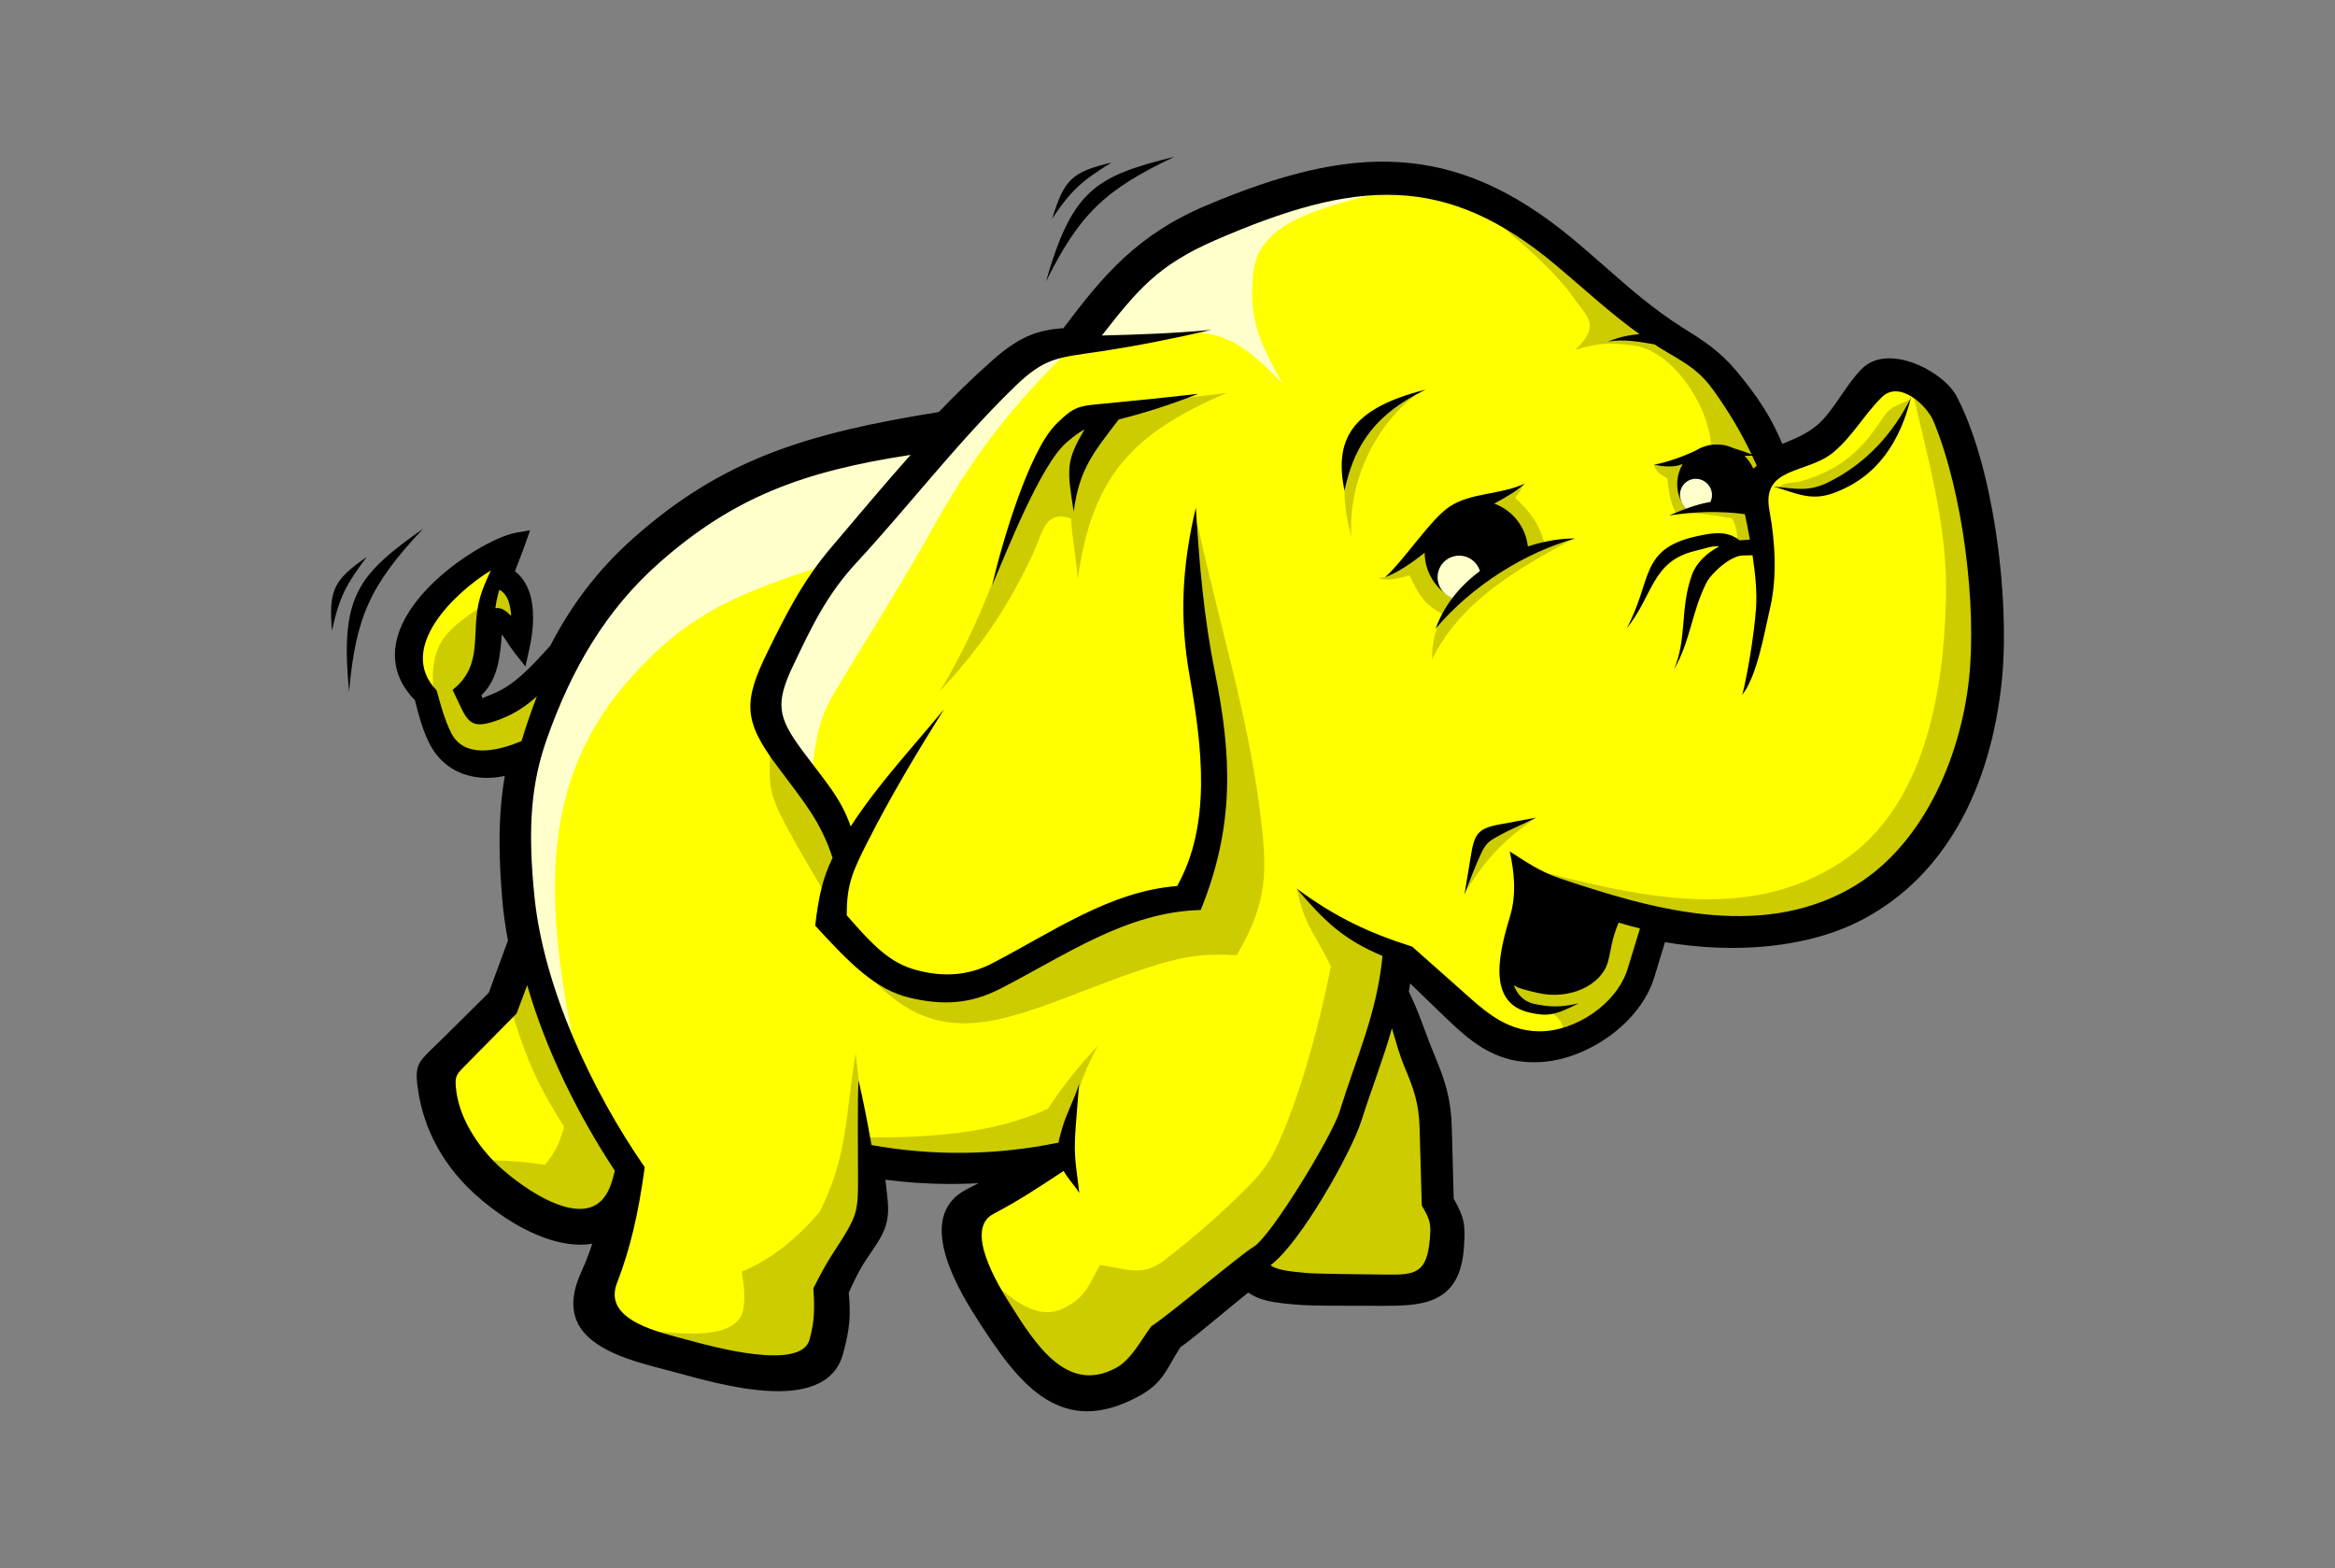<svg xmlns="http://www.w3.org/2000/svg" width="134" height="90" viewBox="0 0 134 90"><rect x="0" y="0" width="134" height="90" fill="#808080" stroke="none"/><g fill="none" transform="translate(19 9)"><polyline fill="#FF0" points="35.377 15.873 28.994 16.91 23.17 19.467 18.223 22.581 13.516 28.331 10.857 31.151 8.285 32.1 7.605 30.435 8.794 28.717 9.062 26.294 9.858 26.327 10.728 27.121 10.493 24.653 9.529 24.005 9.559 23.064 7.273 24.358 5.204 26.803 4.772 28.987 5.657 30.736 6.483 33.708 8.161 34.503 9.927 34.417 11.601 33.443 10.484 39.113 11.601 45.422 10.372 48.335 6.344 52.679 7.06 55.274 8.968 58.281 12.565 60.815 14.473 61.077 16.595 61.148 15.271 66.587 20.138 68.584 26.201 69.383 28.276 68.025 28.435 64.351 30.749 60.517 30.909 57.482 36.494 57.882 41.68 57.403 36.494 60.517 37.372 64.271 40.643 69.383 43.834 70.74 46.387 69.702 47.424 67.625 52.77 63.552 53.807 64.43 62.184 64.75 63.859 63.393 64.019 60.996 63.461 59.959 63.061 53.489 60.269 47.899 60.748 45.423 62.423 46.302 67.131 50.694 69.444 50.854 71.997 49.815 74.551 47.899 75.827 43.746 83.327 44.225 87.874 42.468 91.544 39.034 94.177 34.082 94.815 28.252 94.257 21.463 92.821 15.394 91.385 13.477 89.391 12.838 85.88 16.671 82.688 17.79 79.896 13.157 77.103 10.602 75.587 9.644 69.524 4.612 64.657 1.976 59.79 1.577 54.126 2.535 49.179 4.372 45.749 7.167 43.036 10.442 40.244 11.241 35.377 15.873"/><path fill="#FFC" d="M16.865,30.287 C11.398,36.67 12.613,44.411 14.128,51.997 C13.32,49.952 12.511,47.907 11.702,45.862 L10.808,40.237 C10.893,38.319 10.978,36.402 11.064,34.485 L13.362,28.988 L16.809,23.875 L22.172,19.402 L28.046,16.973 L34.942,16.079 L28.557,23.364 C23.43,25.028 20.408,26.15 16.865,30.287"/><path fill="#FFC" d="M42.603,10.837 C38.803,14.549 36.727,17.349 34.307,21.696 C32.578,24.805 30.637,27.799 28.817,30.865 C27.898,32.417 27.811,33.718 27.536,35.508 L24.854,32.312 C25.28,31.034 25.706,29.755 26.131,28.477 L30.473,20.68 L39.667,11.605 C40.646,11.349 41.624,11.094 42.603,10.837 M61.374,1.635 C58.33,2.777 53.274,3.153 52.924,6.651 C52.674,9.135 53.111,10.383 54.606,13.011 C50.912,9.184 49.998,9.776 42.859,10.966 L45.923,6.62 L51.286,3.296 L58.182,1.762 L61.374,1.635"/><path fill="#CC0" d="M69.774,48.944 C70.788,49.571 70.766,50.025 70.596,50.454 C71.396,50.133 72.195,49.813 72.994,49.494 L74.548,47.405 L75.702,44.429 L74.228,43.32 L67.786,44.143 C67.628,44.578 67.467,45.012 67.307,45.447 C67.353,46.064 67.399,46.681 67.444,47.298 C67.65,47.665 67.856,48.03 68.062,48.396 C68.381,48.556 68.7,48.716 69.02,48.876 C69.272,48.899 69.523,48.922 69.774,48.944 M69.175,37.918 C65.946,38.851 65.971,39.108 65.018,42.315 C66.276,40.293 67.208,39.273 69.175,37.918 M90.642,13.924 C90.069,14.19 89.509,14.317 89.151,14.843 C88.378,15.974 87.716,16.925 86.439,17.719 C85.796,18.12 85.13,18.379 84.448,18.592 C83.882,18.768 83.542,18.61 83.061,18.957 C83.347,19.006 83.632,19.057 83.918,19.107 L85.808,19.107 L88.138,17.667 L89.508,16.226 L90.642,13.924 M39.213,21.096 C37.943,24.575 36.833,27.558 34.909,30.708 C37.374,28.049 38.869,25.788 40.281,22.782 C40.83,21.614 40.934,20.244 42.462,20.753 C42.53,21.92 42.776,23.085 42.845,24.251 C43.67,18.328 45.999,15.85 51.41,13.551 L46.819,14.1 L42.502,15.06 L40.378,18.146 L39.213,21.096 M49.697,20.959 C50.864,26.457 52.544,31.734 53.274,37.32 C53.748,40.95 53.8,42.693 51.976,45.825 C49.982,45.696 48.744,45.921 46.816,46.553 C39.139,49.073 34.735,52.777 29.562,45.313 L34.517,47.65 C35.694,47.419 36.871,47.188 38.048,46.955 C40.127,45.744 42.205,44.532 44.284,43.32 L49.149,42.359 L50.725,35.775 L49.56,27.064 C49.515,25.692 49.469,24.32 49.423,22.949 C49.515,22.285 49.606,21.622 49.697,20.959 M62.922,54.981 C62.277,59.448 64.407,61.849 63.525,63.083 C63.275,63.432 62.937,64.042 62.559,64.209 C61.21,64.806 59.354,64.097 59.222,64.447 L54.768,64.447 L52.986,63.692 L55.727,60.468 C56.618,58.525 57.509,56.581 58.399,54.638 L60.112,48.739 L61.003,48.739 L62.922,54.981"/><path fill="#CC0" d="M55.436,41.994 C55.797,44.022 56.426,44.504 57.379,46.468 C56.745,49.671 55.726,53.48 54.499,56.306 C53.982,57.498 53.565,58.155 52.652,59.076 C51.112,60.633 49.556,61.988 47.811,63.337 C46.553,64.307 45.676,63.821 44.126,63.601 C43.466,64.797 43.284,65.463 42.07,66.07 C40.204,67.004 38.533,64.991 37.068,63.806 C38.126,65.461 39.184,67.114 40.241,68.768 C40.972,69.454 41.703,70.139 42.434,70.825 L44.284,71.1 L46.75,69.591 C47.185,68.768 47.618,67.944 48.053,67.122 C48.966,66.436 49.88,65.75 50.793,65.063 C51.913,64.104 53.032,63.143 54.151,62.183 L56.275,59.165 L58.193,55.598 C59.016,53.129 59.838,50.66 60.661,48.19 C60.729,47.253 60.797,46.316 60.866,45.378 C59.838,44.921 58.811,44.463 57.783,44.006 C57.029,43.297 56.189,42.703 55.436,41.994 M30.853,56.284 C34.312,56.284 37.964,56.092 41.132,54.638 C42.028,53.292 42.913,52.193 44.01,51.003 C43.012,52.89 42.698,53.957 42.434,56.078 L41.406,57.588 C38.802,57.656 36.198,57.724 33.594,57.793 C32.749,57.701 31.904,57.61 31.059,57.519 C30.967,57.427 30.876,57.335 30.785,57.244 C30.808,56.924 30.831,56.604 30.853,56.284 M30.374,53.883 L30.105,51.447 C29.515,55.008 29.657,57.394 28.02,60.583 C26.797,62.001 25.291,63.292 23.567,63.982 C23.713,64.857 23.757,65.403 23.672,66.044 C23.368,68.35 18.76,67.331 16.864,67.239 L25.988,69.591 L28.044,68.768 C28.273,67.442 28.501,66.115 28.729,64.789 L30.648,61.223 L30.99,59.028 L30.374,53.884 M25.234,33.786 C25.139,35.517 25.027,36.239 25.79,37.767 C26.759,39.711 27.95,41.537 29.003,43.457 L29.346,39.616 C27.976,37.672 26.605,35.729 25.235,33.786 M11.168,46.863 C10.871,47.494 10.576,48.127 10.278,48.759 C11.095,51.512 11.821,53.255 13.375,55.66 C13.104,56.634 12.902,57.06 12.279,57.854 C10.911,57.644 9.696,57.583 8.31,57.588 C9.84,58.776 11.37,59.965 12.901,61.154 C13.654,61.016 14.408,60.879 15.162,60.742 L17.423,58.479 L14.203,53.472 C13.191,51.269 12.18,49.065 11.168,46.863 M90.652,13.013 C91.584,17.21 92.787,21.084 92.675,25.383 C92.538,30.657 91.511,37.319 86.629,40.5 C81.162,44.062 74.744,42.377 68.746,40.85 L76.078,43.869 C78.362,43.983 80.646,44.098 82.93,44.212 C84.484,43.754 86.037,43.297 87.59,42.84 C88.8,41.834 90.011,40.828 91.222,39.822 L93.962,34.06 L94.99,27.407 C94.716,25.234 94.442,23.062 94.168,20.89 L92.66,14.443 C91.991,13.966 91.322,13.489 90.652,13.013 M9.066,25.523 C6.584,27.14 5.609,27.85 5.881,30.847 L6.623,33.54 L7.674,34.252 L8.973,34.686 L11.323,34.128 C11.725,32.88 12.127,31.632 12.529,30.383 L9.189,32.024 L8.416,32.024 C8.128,31.58 7.839,31.136 7.551,30.693 L8.602,29.145 L9.158,26.205 C9.396,26.277 9.633,26.349 9.87,26.421 C10.158,26.649 10.447,26.875 10.735,27.102 L10.612,25.555 L10.024,24.564 C9.829,24.398 9.633,24.234 9.437,24.069 L9.066,25.523 M64.748,1.908 C66.951,3.956 69.655,5.735 71.417,8.238 C72.098,9.206 72.856,9.702 71.405,11.07 C72.938,10.632 73.508,10.679 74.735,10.828 C76.968,11.099 79.06,14.275 79.193,16.552 C79.167,16.765 78.573,17.248 76.847,17.725 C76.813,17.791 75.873,17.596 75.896,17.66 C76.076,18.151 76.315,18.227 76.681,18.456 C76.761,19.003 76.812,19.846 77.184,20.443 C78.27,20.424 79.331,20.542 80.395,20.753 C80.753,21.347 80.699,21.942 80.669,22.536 L81.902,22.331 C81.789,21.393 81.674,20.456 81.56,19.519 C81.925,18.901 82.29,18.284 82.656,17.667 L81.08,14.1 C80.075,13.14 79.071,12.179 78.065,11.219 L77.775,11.204 C76.645,10.51 75.515,9.816 74.384,9.121 L68.854,4.592 L64.748,1.908 M68.459,18.809 C68.343,19.012 68.167,19.337 67.943,19.562 C68.86,20.431 69.313,21.013 69.64,22.242 C68.603,22.757 67.566,23.273 66.529,23.787 L63.896,26.314 C62.74,25.692 62.453,25.214 61.894,24.027 C61.242,24.2 60.626,24.366 60.088,24.168 C60.43,24.171 60.639,24.086 60.98,23.875 L62.655,22.132 C63.642,21.385 64.628,20.636 65.614,19.889 L67.551,19.257 C67.798,19.156 68.213,18.91 68.459,18.809"/><path fill="#CC0" d="M71.322,21.907 C68.022,23.686 64.862,25.474 63.175,28.852 C63.175,24.565 67.475,22.677 71.322,21.907 M62.52,13.473 C60.069,15.145 58.337,18.52 58.554,21.809 C57.756,18.961 58.039,16.27 60.489,14.303 C60.903,14.102 61.316,13.9 61.73,13.7 C61.993,13.624 62.256,13.549 62.52,13.473"/><path fill="#000" d="M95.493,21.238 C95.049,18.433 94.312,15.71 93.29,13.753 C93.165,13.513 92.976,13.271 92.742,13.039 C92.234,12.538 91.483,12.063 90.706,11.796 C89.883,11.513 89.015,11.455 88.326,11.815 C88.147,11.91 87.981,12.03 87.833,12.181 C87.387,12.633 87.011,13.183 86.634,13.734 C86.215,14.347 85.793,14.964 85.289,15.395 C84.704,15.895 83.972,16.199 83.282,16.476 C82.992,15.771 82.643,15.091 82.238,14.445 C81.767,13.692 81.23,12.987 80.638,12.282 C80.206,11.762 79.716,11.294 79.177,10.886 C78.668,10.497 78.146,10.169 77.538,9.788 C75.909,8.767 74.522,7.549 73.107,6.306 C72.464,5.742 71.815,5.172 71.18,4.648 C67.81,1.867 64.668,0.518 61.307,0.306 C57.969,0.096 54.444,1.014 50.282,2.768 C48.273,3.614 46.782,4.614 45.482,5.817 C44.241,6.966 43.187,8.29 42.029,9.835 C41.355,9.883 40.758,9.983 40.148,10.227 C39.477,10.496 38.801,10.932 37.99,11.647 C37.426,12.145 36.874,12.656 36.334,13.18 C35.839,13.661 35.353,14.15 34.876,14.649 C31.087,15.258 28,15.931 25.235,17.002 C22.408,18.099 19.916,19.607 17.356,21.879 C16.348,22.77 15.429,23.757 14.613,24.827 C13.834,25.848 13.168,26.921 12.583,28.053 C12.071,28.62 11.558,29.192 11.003,29.693 C10.461,30.181 9.884,30.592 9.238,30.841 L9.238,30.842 C8.862,30.987 8.706,31.072 8.689,31.066 C8.671,31.055 8.66,30.999 8.634,30.895 C9.562,30.008 9.709,28.704 9.794,27.41 C9.906,27.544 10.013,27.708 10.124,27.88 C10.246,28.069 10.372,28.265 10.523,28.455 L11.153,29.251 L11.375,28.258 C11.561,27.426 11.7,26.317 11.483,25.356 C11.343,24.733 11.054,24.177 10.55,23.783 C10.598,23.657 10.644,23.541 10.689,23.426 C10.847,23.021 11.01,22.606 11.148,22.213 L11.421,21.435 L10.608,21.576 C9.526,21.764 7.201,23.043 5.564,24.744 C4.956,25.376 4.433,26.074 4.09,26.807 C3.733,27.569 3.573,28.367 3.711,29.165 C3.832,29.863 4.181,30.548 4.814,31.194 C4.93,31.66 5.037,32.065 5.151,32.429 C5.281,32.844 5.422,33.216 5.598,33.581 C6.074,34.573 6.834,35.179 7.713,35.462 C8.42,35.689 9.201,35.7 9.968,35.532 C9.812,36.446 9.718,37.37 9.687,38.296 C9.638,39.591 9.686,41.021 9.828,42.68 C9.859,43.045 9.907,43.445 9.967,43.881 C10.02,44.253 10.082,44.617 10.15,44.98 C10.007,45.371 9.862,45.763 9.719,46.154 L9.05,47.977 L7.578,49.437 C7.12,49.89 6.661,50.345 6.204,50.799 C6.166,50.837 6.011,50.985 5.871,51.12 C4.943,52.014 4.76,52.192 5.023,53.765 C5.192,54.771 5.52,55.745 5.995,56.648 C6.451,57.516 7.062,58.362 7.847,59.15 C8.826,60.132 10.43,61.352 12.11,61.991 C13.07,62.356 14.059,62.534 14.988,62.385 C14.941,62.528 14.895,62.671 14.842,62.815 C14.695,63.223 14.532,63.625 14.353,64.02 C13.213,66.52 14.383,67.826 16.204,68.657 C17.113,69.072 18.194,69.354 19.198,69.616 C19.403,69.669 19.609,69.723 19.868,69.793 C21.057,70.115 23.113,70.706 24.991,70.825 C27.041,70.954 28.889,70.531 29.384,68.689 C29.58,67.96 29.694,67.401 29.741,66.853 C29.783,66.345 29.767,65.832 29.707,65.196 C30.292,63.9 30.539,63.536 30.967,62.911 C31.05,62.787 31.152,62.639 31.182,62.592 C31.64,61.913 31.855,61.431 31.933,60.888 C32.008,60.363 31.944,59.841 31.849,59.043 C31.84,58.967 31.827,58.856 31.807,58.71 C32.987,58.863 34.175,58.945 35.365,58.954 C35.962,58.958 36.559,58.94 37.156,58.909 C37.003,58.987 36.854,59.064 36.69,59.148 L36.468,59.263 C34.886,60.077 34.82,61.621 35.315,63.208 C35.762,64.64 36.681,66.102 37.258,66.991 C38.47,68.861 39.627,70.444 41.03,71.304 C42.5,72.206 44.179,72.313 46.347,71.138 C47.451,70.54 47.798,69.931 48.267,69.109 C48.41,68.859 48.568,68.585 48.744,68.316 C49.2,68.014 50.334,67.077 51.447,66.156 C51.827,65.842 52.205,65.53 52.633,65.182 C52.927,65.398 53.282,65.549 53.712,65.651 C54.27,65.785 54.934,65.845 55.73,65.903 C56.326,65.946 58.27,65.945 59.525,65.945 C59.913,65.945 60.235,65.945 60.428,65.946 C61.724,65.954 62.77,65.885 63.561,65.437 C64.403,64.959 64.903,64.112 65.012,62.593 C65.06,61.919 65.069,61.503 64.975,61.078 C64.888,60.68 64.717,60.319 64.424,59.792 C64.406,59.135 64.389,58.479 64.371,57.823 C64.353,57.127 64.334,56.43 64.316,55.734 C64.294,54.913 64.203,54.246 64.037,53.59 C63.872,52.938 63.636,52.312 63.321,51.559 C63.125,51.086 62.939,50.607 62.764,50.125 L62.31,50.292 L62.38,50.266 L62.764,50.125 L62.764,50.123 C62.493,49.391 62.226,48.679 61.852,47.916 C61.876,47.769 61.9,47.611 61.924,47.442 L62.647,48.14 L63.712,49.167 C64.525,49.951 65.267,50.663 66.14,51.178 C67.042,51.711 68.057,52.021 69.371,51.958 C70.747,51.893 72.218,51.313 73.43,50.418 C74.603,49.552 75.543,48.384 75.936,47.091 L76.276,45.969 L76.548,45.074 C78.477,45.401 80.548,45.507 82.548,45.297 C84.477,45.094 86.342,44.602 87.949,43.744 C90.313,42.481 92.085,40.622 93.358,38.414 L93.359,38.414 C94.782,35.947 95.579,33.039 95.882,30.047 C96.125,27.647 95.992,24.384 95.493,21.238 L95.493,21.238 Z M70.501,41.406 C69.389,41.032 68.616,40.485 67.64,39.869 C67.905,41.069 68.026,42.337 67.672,43.534 C67.111,45.434 66.203,48.543 68.78,49.116 C69.761,49.334 70.206,49.303 71.59,48.588 C70.47,48.842 69.905,48.78 69.134,48.637 C68.437,48.508 68.066,48.065 67.871,47.541 C68.115,47.717 68.513,47.813 69.193,47.977 C71.103,48.438 72.923,47.517 73.279,46.191 C73.486,45.416 73.451,45.009 73.891,43.953 C74.287,44.076 74.695,44.187 75.115,44.289 L74.405,46.606 C73.791,48.611 71.399,50.228 69.287,50.19 C67.334,50.156 66.096,48.932 64.748,47.731 C63.82,46.904 62.926,46.113 62.04,45.329 C59.61,44.561 57.663,43.664 55.407,41.993 C57.012,43.881 58.101,44.926 60.339,45.866 C60.014,49.19 58.86,51.614 57.876,54.795 C57.43,56.233 53.915,61.997 52.941,62.559 C52.246,62.959 47.895,66.627 47.077,67.112 C46.467,67.922 45.932,69.042 45.016,69.526 C42.223,71.005 40.428,68.174 38.926,65.784 C38.241,64.695 36.341,61.558 37.998,60.679 C39.564,59.849 40.441,59.256 42.039,58.205 C42.274,58.634 42.676,59.047 42.939,59.475 L42.765,58.071 C42.659,57.223 42.664,56.535 42.731,55.681 C42.796,54.855 42.861,54.029 42.926,53.203 C42.685,54.043 42.205,54.882 41.965,55.722 C41.869,56.058 41.79,56.329 41.744,56.581 C38.158,57.314 34.599,57.36 31.013,56.72 C30.784,55.39 30.505,54.006 30.271,53.013 C30.201,54.124 30.246,57.199 30.24,58.92 C30.236,60.253 30.18,60.71 29.493,61.844 C28.85,62.906 28.578,63.148 27.677,64.942 C27.752,66.075 27.753,66.823 27.453,67.897 C26.953,69.684 21.911,68.3 20.582,67.935 C18.944,67.487 15.558,66.82 16.409,64.634 C17.158,62.71 17.633,60.682 18,57.991 C14.999,53.663 12.209,47.734 11.673,42.48 C11.257,38.4 11.506,35.889 12.388,33.394 C13.786,29.44 15.741,26.017 18.878,23.261 C23.109,19.545 27.064,18.052 33.258,17.108 C31.769,18.778 30.295,20.542 28.689,22.434 C27.063,24.35 26.097,26.285 25.065,28.38 C23.639,31.274 23.67,32.375 25.56,34.916 C27.189,37.105 28.068,38.091 28.78,40.233 C28.193,41.445 27.979,42.47 27.781,44.125 C29.776,46.308 31.258,47.803 33.195,48.263 C35.095,48.716 36.681,48.628 38.381,47.759 C42.156,45.827 45.649,43.332 49.907,43.229 C51.877,38.381 51.678,34.33 50.732,29.639 C50.086,26.436 49.827,23.402 49.626,20.137 C48.828,23.5 48.677,26.457 49.27,29.808 C49.985,33.845 50.54,38.306 48.553,41.854 C44.702,42.149 41.402,44.495 37.932,46.294 C36.537,47.017 35.084,47.088 33.541,46.663 C32.107,46.269 31.14,45.32 29.596,43.537 C29.572,41.748 29.975,40.922 30.797,39.301 C32.116,36.698 33.571,34.275 35.169,31.715 C33.213,34.078 31.359,36.053 29.82,38.43 C29.231,36.751 28.389,35.899 26.995,34.009 C25.633,32.163 25.491,31.355 26.509,29.218 C27.533,27.071 28.401,25.184 30.144,23.301 C33.154,20.046 35.913,16.423 39.205,13.218 C40.993,11.478 41.719,11.538 44.09,11.178 C46.234,10.853 48.326,10.442 50.512,9.934 C48.398,10.131 46.355,10.204 44.297,10.254 L44.233,10.256 C46.258,7.668 47.433,6.225 50.721,4.795 C58.818,1.275 63.963,0.894 70.323,6.246 C71.972,7.633 73.411,8.98 75.083,10.176 C74.477,10.228 73.954,10.337 73.264,10.609 C74.104,10.448 75.075,10.607 75.948,10.767 C76.192,10.926 76.445,11.081 76.702,11.233 C77.882,11.929 78.552,12.314 79.35,13.426 C80.193,14.603 80.896,15.778 81.516,17.074 C81.11,16.928 80.769,16.806 80.466,16.716 C79.778,16.4 78.979,16.45 78.336,16.847 L78.287,16.87 C77.634,17.188 76.623,17.551 75.947,17.661 C76.292,17.78 77.055,17.825 77.415,17.682 C77.463,17.663 77.512,17.648 77.563,17.637 C77.396,17.921 77.293,18.238 77.262,18.567 C77.219,19 77.303,19.436 77.503,19.823 L77.505,19.828 C77.566,19.972 77.651,20.104 77.744,20.2 C77.435,20.314 77.119,20.444 76.794,20.585 C78.303,20.356 79.663,20.316 81.136,20.51 C81.233,20.975 81.331,21.467 81.422,21.968 L80.875,22.011 C80.86,22.012 80.845,22.013 80.83,22.015 C80.134,21.457 79.357,21.551 78.297,21.794 C75.071,22.53 75.829,24.341 74.346,27.071 C75.886,25.186 75.772,23.214 78.283,22.618 C78.868,22.48 79.266,22.306 79.662,22.366 C78.949,22.724 78.333,23.319 78.088,24.01 C77.399,25.958 77.827,27.599 77.07,29.419 C78.007,27.792 78.064,26.205 78.903,24.493 C79.204,23.879 80.321,22.895 81.007,22.88 L81.572,22.868 C81.738,23.95 81.838,25.025 81.774,25.917 C81.657,27.544 81.235,29.96 80.982,30.884 C81.831,29.791 82.219,27.476 82.592,25.845 C82.98,24.149 82.882,22.113 82.542,20.29 C82.075,17.788 84.649,18.195 86.142,17.017 C87.241,16.15 87.997,14.766 89.004,13.786 C90.002,12.814 91.575,14.242 91.967,15.192 C93.671,19.318 94.446,25.807 93.997,29.966 C93.492,34.632 91.24,39.726 87.129,42.023 C81.888,44.951 75.708,43.162 70.501,41.406 L70.501,41.406 Z M63.053,62.131 C62.883,64.056 62.241,64.183 60.553,64.154 C59.785,64.14 56.73,64.126 55.954,64.06 C54.859,63.965 54.244,63.867 53.909,63.617 C55.63,62.352 58.555,57.13 59.125,55.332 C59.728,53.433 60.388,51.776 60.879,50.02 C61.105,50.754 61.283,51.481 61.612,52.26 C62.16,53.563 62.429,54.367 62.468,55.764 L62.592,60.186 C63.064,61.012 63.137,61.188 63.053,62.13 L63.053,62.131 Z M11.255,47.546 C12.348,51.331 14.21,55.05 16.274,58.177 L16.274,58.231 C16.144,58.769 15.994,59.292 15.681,59.712 C14.205,61.688 10.452,58.788 9.366,57.678 C8.179,56.464 7.384,55.027 7.194,53.679 C7.057,52.696 7.191,52.672 7.876,51.976 L10.647,49.168 L11.255,47.546 L11.255,47.546 Z M9.167,23.744 C8.887,24.346 8.688,24.802 8.553,25.272 C7.965,27.306 8.819,29.122 6.974,30.596 C7.841,32.347 7.801,33.046 9.818,32.237 C10.596,31.924 11.237,31.487 11.81,30.969 C11.533,31.69 11.278,32.42 11.046,33.157 C11.006,33.281 10.968,33.407 10.931,33.531 C9.489,34.144 7.592,34.533 6.866,33.016 C6.514,32.279 6.315,31.557 6.058,30.626 C3.682,28.163 7.233,24.911 9.167,23.744 Z M10.335,26.353 C10.041,26.06 9.807,25.861 9.428,25.904 C9.46,25.655 9.502,25.415 9.562,25.19 C9.592,25.074 9.625,24.96 9.659,24.846 C10.151,25.132 10.28,25.652 10.335,26.353 L10.335,26.353 Z M81.553,17.153 C81.643,17.342 81.731,17.535 81.818,17.73 C81.746,17.782 81.678,17.838 81.614,17.896 C81.497,17.623 81.328,17.375 81.117,17.166 C81.259,17.161 81.404,17.156 81.554,17.153 L81.553,17.153 Z M9.413,31.295 L9.412,31.295 L9.396,31.253 L9.412,31.295 L9.413,31.295 Z M1.032,30.702 C1.41,26.419 2.242,24.569 5.282,21.345 C1.468,24.035 0.517,25.258 1.032,30.702"/><path fill="#000" d="M0.048,27.203 C0.468,25.275 0.859,24.548 2.047,22.965 C0.12,24.312 -0.131,24.866 0.048,27.203 M44.791,0.327 C42.506,0.878 42.07,1.301 41.385,3.543 C42.479,1.901 43.108,1.367 44.791,0.327"/><path fill="#000" d="M48.394,0 C43.862,1.112 42.531,1.903 41.025,7.16 C42.939,3.309 44.387,1.892 48.394,0 M58.153,19.165 C58.636,17.023 59.494,14.959 62.817,13.362 C58.413,14.466 57.587,16.319 58.153,19.166 M86.18,19.314 C88.789,18.383 90.046,16.283 90.67,13.813 C89.65,15.883 88.074,17.615 85.934,18.675 C84.785,19.244 84.052,19.046 82.769,18.924 C84.073,19.299 84.9,19.77 86.18,19.314 M68.41,21.413 C68.076,20.71 67.479,20.168 66.749,19.902 C67.389,19.56 68.017,19.201 68.507,18.754 C67.071,19.42 65.399,19.257 64.167,20.091 C63.081,20.825 61.583,23.151 60.48,24.137 C61.279,23.826 62.049,23.289 62.758,22.724 C62.766,23.819 63.377,24.819 64.347,25.325 C63.94,25.86 63.615,26.453 63.384,27.085 C65.485,24.593 68.53,22.711 71.393,21.907 C70.593,21.895 69.645,22.045 68.68,22.363 C68.644,22.033 68.553,21.712 68.41,21.413 M65.388,40.241 C65.286,40.886 65.146,41.688 65.044,42.333 C65.317,41.603 65.645,40.754 65.963,40.058 C66.299,39.321 66.489,39.252 67.203,38.863 C67.709,38.587 68.629,38.208 69.135,37.932 C68.614,38.02 67.68,38.211 67.159,38.299 C65.768,38.534 65.604,38.869 65.388,40.241 M41.619,15.33 C40.004,16.928 38.435,22.411 37.934,24.605 C38.724,22.782 40.699,17.684 42.215,16.388 C42.634,16.029 42.926,15.809 43.241,15.649 C42.156,17.47 42.235,17.923 42.616,20.363 C42.939,17.883 43.796,16.924 45.202,15.074 C46.744,14.687 48.186,14.223 49.767,13.605 C47.986,13.807 46.204,13.992 44.42,14.161 C42.922,14.303 42.681,14.279 41.619,15.33"/><path fill="#FFC" d="M63.62,24.664 C63.326,24.045 63.588,23.306 64.205,23.011 C64.533,22.856 64.911,22.851 65.242,22.997 C65.573,23.144 65.824,23.428 65.929,23.775 C65.339,24.213 64.799,24.728 64.346,25.326 C64.041,25.203 63.771,24.98 63.619,24.664 M77.411,19.323 C77.46,18.812 77.895,18.436 78.405,18.485 C78.916,18.536 79.29,18.99 79.243,19.502 C79.232,19.607 79.204,19.71 79.159,19.806 C78.692,19.886 78.225,20.022 77.744,20.2 C77.543,19.993 77.382,19.617 77.411,19.323"/></g></svg>